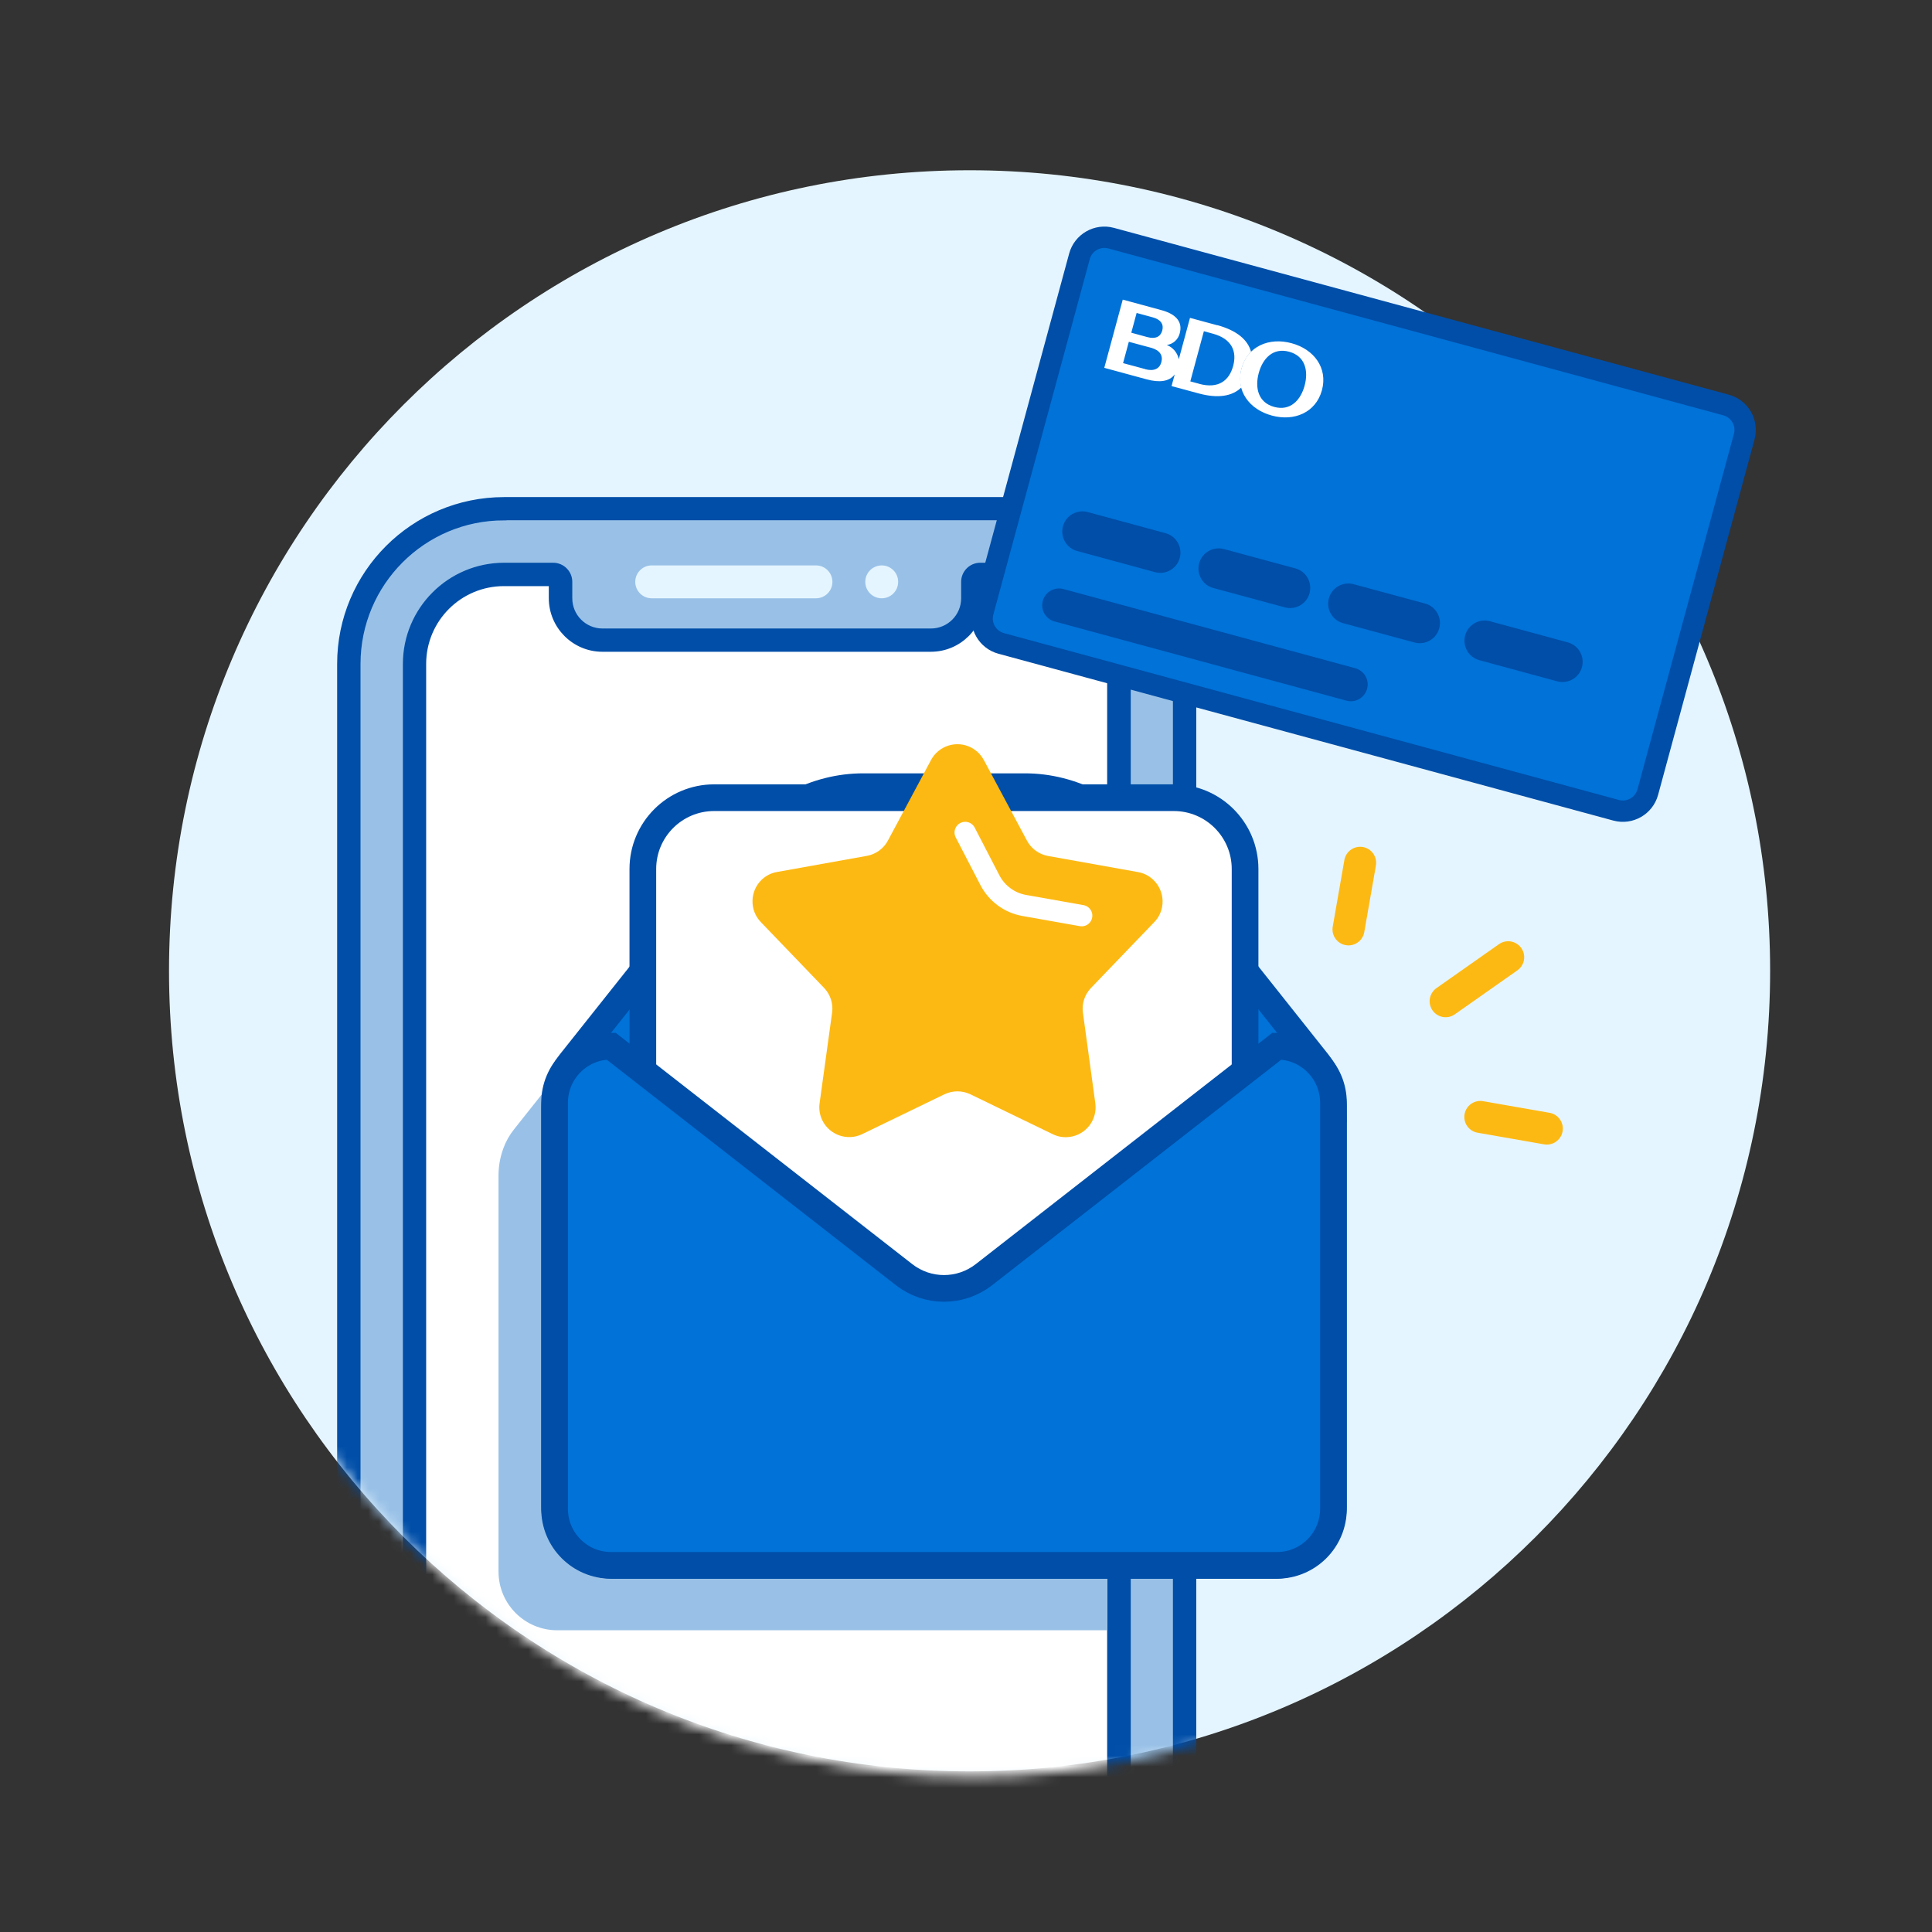 <svg width="181" height="181" viewBox="0 0 181 181" fill="none" xmlns="http://www.w3.org/2000/svg">
<rect x="0" y="0" width="181" height="181" fill="#333333" stroke="none"/>
<mask id="mask0_14_17705" style="mask-type:luminance" maskUnits="userSpaceOnUse" x="0" y="0" width="181" height="181">
<path d="M180.835 0.951H0.835V180.951H180.835V0.951Z" fill="white"/>
</mask>
<g mask="url(#mask0_14_17705)">
<path d="M90.835 165.951C132.256 165.951 165.835 132.373 165.835 90.951C165.835 49.53 132.256 15.951 90.835 15.951C49.413 15.951 15.835 49.53 15.835 90.951C15.835 132.373 49.413 165.951 90.835 165.951Z" fill="#E5F5FF"/>
<mask id="mask1_14_17705" style="mask-type:luminance" maskUnits="userSpaceOnUse" x="16" y="16" width="151" height="151">
<path d="M16.165 16.41V91.41C16.165 132.83 49.745 166.41 91.165 166.41C132.585 166.41 166.165 132.83 166.165 91.41C166.165 70.48 165.755 16.15 165.755 16.15C165.755 16.15 111.655 16.41 91.165 16.41H16.165Z" fill="white"/>
</mask>
<g mask="url(#mask1_14_17705)">
<path d="M50.145 46.81H93.515C103.625 46.81 111.825 55.011 111.825 65.121V185.411C111.825 195.521 103.625 203.721 93.515 203.721H50.145C40.035 203.721 31.835 195.521 31.835 185.411V65.121C31.835 55.011 40.035 46.81 50.145 46.81Z" fill="#99C1E7"/>
<path d="M96.445 203.73H47.215C38.725 203.73 31.845 196.84 31.835 188.35V62.2C31.835 53.71 38.725 46.83 47.215 46.82H96.445C104.935 46.82 111.815 53.71 111.825 62.2V188.35C111.815 196.84 104.935 203.72 96.445 203.73ZM47.215 48.5C39.655 48.5 33.535 54.63 33.525 62.19V188.34C33.525 195.9 39.655 202.03 47.215 202.03H96.445C104.005 202.03 110.125 195.89 110.135 188.34V62.18C110.135 54.62 104.005 48.5 96.445 48.49H47.215V48.5Z" fill="#004EA8" stroke="#004EA8" stroke-width="0.5"/>
<path d="M96.445 196.74H47.215C42.585 196.74 38.835 193 38.835 188.37V62.2C38.835 57.57 42.575 53.82 47.205 53.82H51.845C52.225 53.82 52.535 54.13 52.535 54.51V56.05C52.535 58.22 54.295 59.97 56.455 59.97H87.225C89.395 59.97 91.145 58.21 91.145 56.05V54.51C91.145 54.13 91.455 53.82 91.835 53.82H96.455C101.085 53.82 104.835 57.56 104.835 62.19V188.36C104.835 192.99 101.095 196.74 96.465 196.74H96.445Z" fill="white"/>
<path d="M47.215 54.661C43.055 54.661 39.675 58.031 39.675 62.201V188.361C39.675 192.521 43.045 195.901 47.205 195.901H96.435C100.595 195.901 103.975 192.531 103.975 188.361V62.201C103.975 58.041 100.605 54.661 96.435 54.661H91.975V56.041C91.975 58.671 89.845 60.811 87.205 60.811H56.435C53.805 60.811 51.665 58.671 51.665 56.041V54.661H47.205M47.205 52.971H51.825C52.675 52.971 53.365 53.661 53.365 54.511V56.051C53.365 57.751 54.745 59.131 56.445 59.131H87.215C88.915 59.131 90.295 57.751 90.295 56.051V54.511C90.295 53.661 90.985 52.971 91.835 52.971H96.455C101.555 52.971 105.685 57.101 105.685 62.201V188.351C105.685 193.451 101.555 197.581 96.455 197.581H47.225C42.125 197.581 37.995 193.451 37.995 188.351V62.201C37.995 57.111 42.125 52.981 47.215 52.971H47.205Z" fill="#004EA8"/>
<path d="M47.215 54.661C43.055 54.661 39.675 58.031 39.675 62.201V188.361C39.675 192.521 43.045 195.901 47.205 195.901H96.435C100.595 195.901 103.975 192.531 103.975 188.361V62.201C103.975 58.041 100.605 54.661 96.435 54.661H91.975V56.041C91.975 58.671 89.845 60.811 87.205 60.811H56.435C53.805 60.811 51.665 58.671 51.665 56.041V54.661H47.205M47.205 52.971H51.825C52.675 52.971 53.365 53.661 53.365 54.511V56.051C53.365 57.751 54.745 59.131 56.445 59.131H87.215C88.915 59.131 90.295 57.751 90.295 56.051V54.511C90.295 53.661 90.985 52.971 91.835 52.971H96.455C101.555 52.971 105.685 57.101 105.685 62.201V188.351C105.685 193.451 101.555 197.581 96.455 197.581H47.225C42.125 197.581 37.995 193.451 37.995 188.351V62.201C37.995 57.111 42.125 52.981 47.215 52.971H47.205Z" stroke="#004EA8" stroke-width="0.5"/>
<path d="M61.065 52.971H76.445C77.295 52.971 77.985 53.661 77.985 54.511C77.985 55.361 77.295 56.051 76.445 56.051H61.055C60.205 56.051 59.515 55.361 59.515 54.511C59.515 53.661 60.205 52.971 61.055 52.971" fill="#E5F5FF"/>
<path d="M82.605 52.971C83.455 52.971 84.145 53.661 84.145 54.511C84.145 55.361 83.455 56.051 82.605 56.051C81.755 56.051 81.065 55.361 81.065 54.511C81.065 53.661 81.755 52.971 82.605 52.971Z" fill="#E5F5FF"/>
<path d="M103.735 87.872V152.732H52.205C49.165 152.732 46.705 150.272 46.705 147.242V110.122C46.705 109.282 46.845 108.432 47.145 107.622C47.155 107.592 47.155 107.582 47.165 107.562C47.395 106.932 47.725 106.342 48.165 105.792L63.765 86.142C66.885 82.232 71.105 80.012 75.515 80.012H90.615C95.025 80.012 99.245 82.232 102.365 86.142L103.595 87.692L103.735 87.872Z" fill="#99C1E7"/>
<path d="M55.535 137.142H116.915L116.165 102.552L94.455 78.002H77.095L55.535 101.512V137.132V137.142Z" fill="#E5F5FF"/>
<path d="M79.525 107.141C78.445 107.101 77.605 106.191 77.645 105.121C77.685 104.101 78.505 103.281 79.525 103.241H91.685C92.765 103.281 93.605 104.191 93.565 105.261C93.525 106.281 92.705 107.101 91.685 107.141H79.525ZM69.395 99.031C68.315 98.991 67.485 98.091 67.525 97.011C67.565 95.991 68.385 95.171 69.395 95.141H101.825C102.905 95.181 103.735 96.081 103.695 97.161C103.655 98.181 102.835 99.001 101.825 99.031H69.395Z" fill="#FDB913"/>
<path d="M107.975 97.001V91.411C107.985 91.101 107.945 90.791 107.835 90.501C107.835 90.491 107.835 90.471 107.825 90.461C107.775 90.341 107.725 90.221 107.655 90.111C107.645 90.081 107.635 90.061 107.615 90.031C107.555 89.931 107.475 89.831 107.395 89.731C107.375 89.701 107.355 89.681 107.335 89.651C107.255 89.561 107.165 89.481 107.065 89.401C107.035 89.381 107.015 89.351 106.985 89.331C106.885 89.261 106.785 89.191 106.675 89.131C106.645 89.111 106.615 89.091 106.585 89.081C106.475 89.031 106.355 88.981 106.235 88.941C106.205 88.931 106.175 88.911 106.135 88.901C106.015 88.871 105.885 88.841 105.755 88.831C105.685 88.831 105.615 88.801 105.545 88.801H65.645C64.265 88.851 63.175 90.011 63.225 91.401V105.981L85.255 118.801C85.595 119.001 86.005 119.001 86.345 118.801L109.905 104.591V98.941C108.825 98.941 107.955 98.071 107.955 96.991L107.975 97.001ZM91.685 107.151H79.525C78.445 107.121 77.605 106.231 77.625 105.151C77.655 104.111 78.485 103.281 79.525 103.251H91.685C92.765 103.281 93.605 104.171 93.585 105.251C93.555 106.291 92.725 107.121 91.685 107.151ZM101.815 99.041H69.385C68.305 99.011 67.465 98.121 67.485 97.041C67.515 96.001 68.345 95.171 69.385 95.141H101.815C102.895 95.171 103.735 96.061 103.715 97.141C103.685 98.181 102.855 99.011 101.815 99.041Z" fill="white"/>
<path d="M124.915 103.901V141.141C124.915 144.181 122.445 146.651 119.405 146.651H57.475C54.435 146.651 51.965 144.181 51.965 141.141V103.901C51.965 103.051 52.105 102.201 52.395 101.391C52.405 101.361 52.405 101.351 52.425 101.341C52.655 100.711 52.995 100.111 53.425 99.561L69.085 79.851C72.205 75.921 76.445 73.701 80.865 73.701H96.025C100.445 73.701 104.685 75.921 107.805 79.851L123.465 99.561C123.895 100.111 124.235 100.711 124.465 101.341C124.475 101.351 124.475 101.371 124.495 101.391C124.795 102.201 124.925 103.051 124.925 103.901H124.915Z" fill="#0072D8" stroke="#004EA8" stroke-width="2.5" stroke-miterlimit="10"/>
<path d="M109.965 74.732H66.905C63.215 74.732 60.225 77.723 60.225 81.412V121.692C60.225 125.382 63.215 128.372 66.905 128.372H109.965C113.654 128.372 116.645 125.382 116.645 121.692V81.412C116.645 77.723 113.654 74.732 109.965 74.732Z" fill="white" stroke="#004EA8" stroke-width="2.5" stroke-miterlimit="10"/>
<path d="M119.615 146.652H57.255C54.325 146.652 51.955 144.282 51.955 141.352V103.312C51.955 100.382 54.325 98.012 57.255 98.012L84.705 119.422C86.905 121.132 89.975 121.132 92.175 119.422L119.625 98.012C122.555 98.012 124.925 100.382 124.925 103.312V141.352C124.925 144.282 122.555 146.652 119.625 146.652H119.615Z" fill="#0072D8" stroke="#004EA8" stroke-width="2.5" stroke-miterlimit="10"/>
<path d="M92.175 71.212L96.215 78.761C96.615 79.511 97.345 80.041 98.185 80.192L106.615 81.701C108.135 81.972 109.145 83.431 108.875 84.951C108.775 85.492 108.525 86.001 108.135 86.391L102.205 92.561C101.615 93.181 101.335 94.031 101.455 94.882L102.615 103.361C102.825 104.891 101.755 106.301 100.225 106.511C99.675 106.591 99.115 106.501 98.615 106.251L90.915 102.521C90.145 102.151 89.245 102.151 88.475 102.521L80.775 106.251C79.385 106.921 77.715 106.341 77.035 104.951C76.795 104.451 76.705 103.901 76.785 103.351L77.955 94.871C78.075 94.022 77.795 93.171 77.205 92.552L71.275 86.382C70.205 85.272 70.245 83.492 71.355 82.421C71.755 82.041 72.255 81.781 72.795 81.692L81.215 80.181C82.055 80.031 82.785 79.501 83.185 78.751L87.225 71.201C87.955 69.841 89.645 69.322 91.015 70.052C91.505 70.311 91.905 70.712 92.165 71.201" fill="#FDB913"/>
<path d="M90.425 77.992L92.735 82.452C93.385 83.712 94.585 84.592 95.975 84.832L101.335 85.782" stroke="white" stroke-width="2" stroke-linecap="round" stroke-linejoin="round"/>
<path d="M104.165 21.841L161.775 37.471C163.325 37.891 164.235 39.481 163.815 41.031L154.785 74.331C154.365 75.881 152.775 76.791 151.225 76.371L93.615 60.741C92.065 60.321 91.155 58.731 91.575 57.181L100.605 23.881C101.025 22.331 102.615 21.421 104.165 21.841Z" fill="#0072D8"/>
<path d="M101.129 24.015L92.095 57.311C91.745 58.601 92.507 59.93 93.797 60.28L151.405 75.91C152.694 76.26 154.024 75.498 154.374 74.208L163.408 40.912C163.758 39.622 162.996 38.293 161.706 37.943L104.098 22.313C102.809 21.963 101.479 22.725 101.129 24.015Z" stroke="#004EA8" stroke-width="2" stroke-linecap="round" stroke-linejoin="round"/>
<path d="M120.995 32.152C118.905 31.582 116.875 32.432 116.305 34.522C115.735 36.612 117.055 38.372 119.155 38.932C121.245 39.502 123.275 38.652 123.845 36.562C124.415 34.472 123.095 32.712 120.995 32.152ZM119.375 38.122C117.865 37.712 117.555 36.322 117.925 34.952C118.295 33.582 119.265 32.542 120.775 32.952C122.285 33.362 122.595 34.752 122.225 36.122C121.855 37.492 120.885 38.532 119.375 38.122Z" fill="white"/>
<path d="M114.035 30.47L111.485 29.78L110.435 33.66C110.315 33.05 109.895 32.55 109.315 32.32C109.905 32.24 110.385 31.8 110.525 31.22C110.785 30.26 110.315 29.47 108.825 29.06L105.185 28.07L103.455 34.46L107.425 35.54C108.605 35.86 109.535 35.76 110.055 35.08L109.755 36.17L112.305 36.86C114.085 37.34 115.435 37.14 116.295 36.3C116.005 35.11 116.345 33.85 117.205 32.96C116.895 31.8 115.825 30.95 114.045 30.46M106.485 29.32L107.995 29.73C108.765 29.94 109.045 30.4 108.885 30.97C108.725 31.54 108.265 31.79 107.485 31.58L105.985 31.17L106.485 29.32ZM107.295 34.58L105.215 34.02L105.755 32.02L107.835 32.58C108.675 32.81 108.965 33.31 108.805 33.92C108.645 34.53 108.135 34.81 107.295 34.59M112.365 35.96L111.515 35.73L112.785 31.03L113.625 31.26C115.435 31.75 115.895 32.95 115.525 34.3C115.155 35.65 114.155 36.45 112.345 35.96H112.365Z" fill="white"/>
<path d="M101.905 47.972L109.195 49.952C110.205 50.222 110.795 51.262 110.525 52.272C110.255 53.282 109.215 53.872 108.205 53.602L100.915 51.622C99.905 51.352 99.315 50.312 99.585 49.302C99.855 48.292 100.895 47.702 101.905 47.972Z" fill="#004EA8"/>
<path d="M114.665 51.44L121.355 53.25C122.365 53.52 122.955 54.56 122.685 55.57C122.415 56.58 121.375 57.17 120.365 56.9L113.675 55.09C112.665 54.82 112.075 53.78 112.345 52.77C112.615 51.76 113.655 51.17 114.665 51.44Z" fill="#004EA8"/>
<path d="M126.815 54.731L133.505 56.541C134.515 56.811 135.105 57.851 134.835 58.861C134.565 59.871 133.525 60.461 132.515 60.191L125.825 58.381C124.815 58.111 124.225 57.071 124.495 56.061C124.765 55.051 125.805 54.461 126.815 54.731Z" fill="#004EA8"/>
<path d="M139.585 58.2L146.875 60.18C147.885 60.45 148.475 61.49 148.205 62.5C147.935 63.51 146.895 64.1 145.885 63.83L138.595 61.85C137.585 61.58 136.995 60.54 137.265 59.53C137.535 58.52 138.575 57.93 139.585 58.2Z" fill="#004EA8"/>
<path d="M99.615 55.181L126.965 62.602C127.805 62.831 128.305 63.691 128.075 64.531C127.845 65.371 126.985 65.871 126.145 65.641L98.795 58.221C97.955 57.992 97.465 57.132 97.695 56.291C97.925 55.452 98.785 54.962 99.625 55.181" fill="#004EA8"/>
<path d="M135.435 93.8L141.295 89.68" stroke="#FDB913" stroke-width="3" stroke-linecap="round" stroke-linejoin="round"/>
<path d="M126.335 87.07L127.425 80.83" stroke="#FDB913" stroke-width="3" stroke-linecap="round" stroke-linejoin="round"/>
<path d="M144.915 105.731L138.685 104.641" stroke="#FDB913" stroke-width="3" stroke-linecap="round" stroke-linejoin="round"/>
</g>
</g>
</svg>

